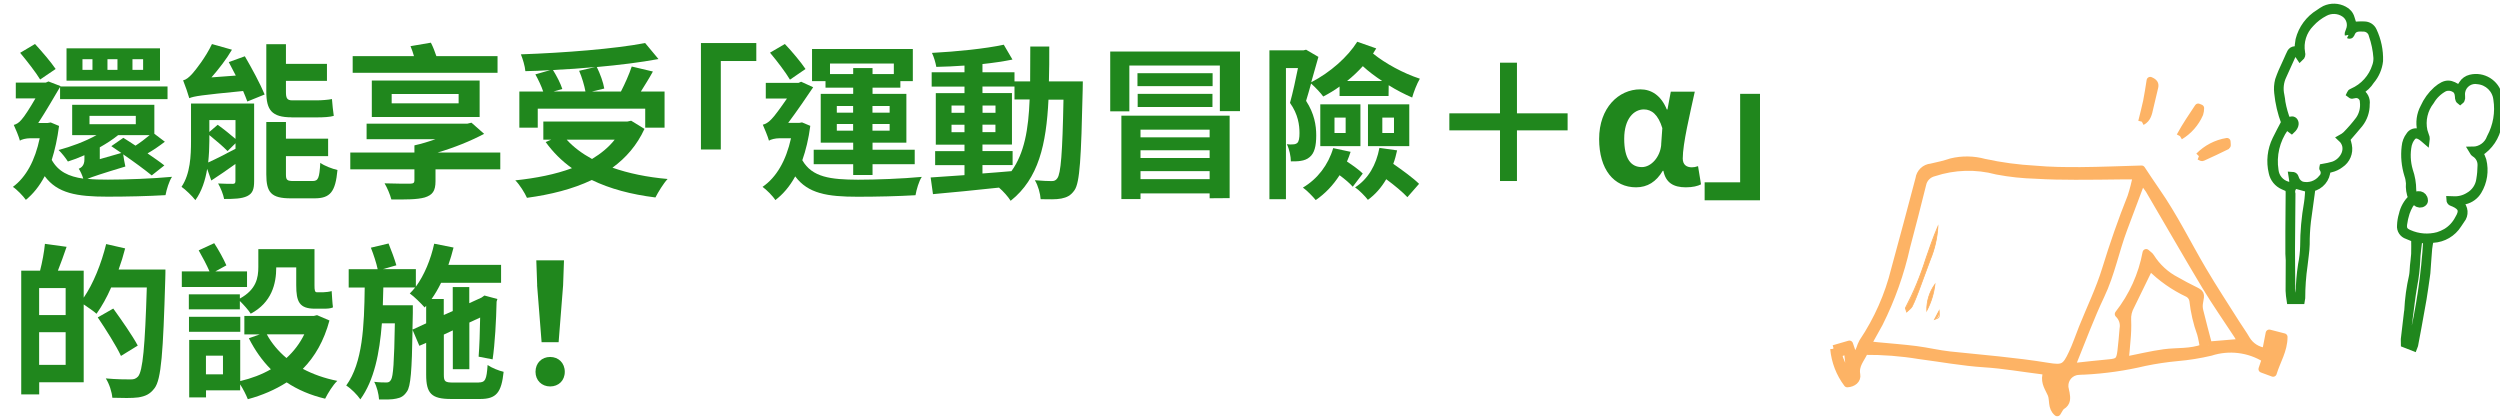 <?xml version="1.0" encoding="UTF-8"?>
<svg id="_圖層_1" data-name="圖層_1" xmlns="http://www.w3.org/2000/svg" width="345" height="58" version="1.1" viewBox="0 0 345 58">
  <!-- Generator: Adobe Illustrator 30.0.0, SVG Export Plug-In . SVG Version: 2.1.1 Build 123)  -->
  <g id="_グループ_6441" data-name="グループ_6441">
    <g id="_グループ_6497" data-name="グループ_6497">
      <path id="_パス_32320" data-name="パス_32320" d="M253.05,48.13l2.17-.63.75,2.17c.3-.67.49-1.09.68-1.51.1-.33.24-.66.4-.96,2.05-3.06,3.55-6.45,4.43-10.03,1.12-4.16,2.27-8.32,3.35-12.49.11-.87.81-1.54,1.68-1.61.93-.19,1.86-.43,2.76-.72,1.51-.37,3.09-.34,4.58.07,2.3.5,4.65.81,7,.94,2.07.19,4.17.21,6.25.2,2.76-.02,5.52-.14,8.44-.22.64.96,1.33,2.02,2.05,3.05,2.42,3.47,4.27,7.27,6.41,10.9,1.47,2.5,3.07,4.92,4.61,7.37.46.73.98,1.43,1.4,2.17.57.95,1.56,1.57,2.66,1.67.16-.83.31-1.6.49-2.52l2.02.52c0,1.84-.96,3.26-1.49,4.99l-1.52-.56.47-1.39c-2.26-1.42-5.04-1.76-7.58-.94-1.5.35-3.02.6-4.55.73-1.53.14-3.05.37-4.55.68-2.73.65-5.52,1.05-8.33,1.19-.27.02-.55,0-.81.04-1.1.06-1.94,1-1.88,2.1,0,.13.03.25.06.37.02.18.08.36.11.53.12.69.18,1.34-.56,1.79-.27.17-.41.55-.65.91-.85-.72-.5-1.75-.83-2.54s-.95-1.53-.72-2.66c.81.66,1.51.43,2.43-.11-1.17-.19-2.12-.38-3.09-.49-2.61-.32-5.19-.78-7.83-.95-3.02-.19-6.02-.75-9.03-1.14-2.48-.41-5-.6-7.51-.58-.44,1.05-1.35,1.87-1.1,3.23.13.72-.5,1.2-1.29,1.25-1.06-1.4-1.7-3.07-1.86-4.82M257.71,47.58c.55.06.99.11,1.42.15,1.76.17,3.52.3,5.27.52,1.57.2,3.11.58,4.68.75,4.5.47,9.02.83,13.5,1.56,2.12.35,2.47.16,3.38-1.78.54-1.14.94-2.35,1.41-3.53,1.08-2.69,2.36-5.32,3.21-8.09,1.04-3.39,2.2-6.72,3.51-10,.31-.95.56-1.92.74-2.9h-2.05c-2.13.02-4.25.06-6.38.05-1.81,0-3.63-.03-5.43-.14-1.81-.05-3.62-.24-5.4-.58-2.86-.77-5.89-.68-8.7.25-.79.19-1.4.82-1.56,1.62-.72,2.86-1.43,5.71-2.2,8.56-.82,3.68-2.08,7.24-3.77,10.61-.52.93-1.04,1.87-1.64,2.95M304.8,47.63l4.54-.38c-.22-.38-.37-.69-.56-.98-1.49-2.28-3.05-4.5-4.45-6.83-2.64-4.39-5.17-8.84-7.77-13.25-.3-.45-.63-.87-.98-1.28-.88,2.33-1.68,4.48-2.49,6.63-1.15,3.05-1.75,6.27-3.17,9.25s-2.56,6.1-3.81,9.16c-.05.22-.07.44-.06.66,1.72-.18,3.33-.38,4.95-.52,1.29-.11,1.54-.3,1.7-1.61.12-1.04.22-2.07.3-3.11.14-.74-.11-1.51-.66-2.03,1.94-2.48,3.26-5.38,3.83-8.47.32.29.53.41.63.59.87,1.39,2.1,2.52,3.57,3.27.78.45,1.58.87,2.39,1.27.99.49,1,.53.77,1.7-.08.4-.07.82.03,1.21.38,1.58.81,3.14,1.22,4.71M296.69,36.82c-.94,1.92-1.78,3.67-2.64,5.41-.33.59-.49,1.26-.45,1.93.04.95,0,1.9-.09,2.84-.06.89-.16,1.78-.25,2.73,1.88-.37,3.62-.8,5.4-1.04s3.6-.02,5.44-.71c-.14-.68-.23-1.31-.4-1.91-.54-1.49-.9-3.04-1.07-4.61-.07-.39-.31-.73-.65-.93-1.97-.92-3.76-2.17-5.29-3.72M254.95,48.34l-1.28.48c.26,1.04.72,2.02,1.36,2.88l.29-.07-.37-3.28M314.51,47.02c-.99.32-1.22,1.16-.91,2.75.28-.83.55-1.66.91-2.75M284.01,55.14c.42-1.24.3-1.59-.74-2.16l.74,2.16" fill="#fdb365" stroke="#fdb365" stroke-linejoin="round"/>
      <path id="_パス_32321" data-name="パス_32321" d="M283.88,57.05l-.05-.04c-.45-.43-.69-1.03-.67-1.64-.01-.31-.07-.63-.17-.92-.08-.18-.16-.35-.26-.54-.42-.64-.58-1.41-.46-2.16l.02-.09.07.06c.72.59,1.35.46,2.23-.04-.33-.05-.64-.11-.94-.16-.69-.12-1.35-.23-2-.31-.88-.11-1.77-.23-2.64-.35-1.69-.24-3.44-.48-5.18-.6-2.09-.14-4.2-.45-6.25-.75-.91-.14-1.86-.27-2.78-.4l-.45-.06c-2.32-.37-4.66-.54-7.01-.52-.13.29-.28.58-.45.85-.5.66-.73,1.49-.63,2.31.06.28-.01.57-.19.79-.29.33-.71.52-1.16.53h-.03l-.02-.02c-1.06-1.41-1.71-3.09-1.87-4.85v-.04l.81-.24,1.45-.42.72,2.09.2-.46c.16-.36.29-.64.41-.93.05-.11.09-.23.13-.34.06-.22.16-.43.28-.63,2.06-3.05,3.56-6.44,4.42-10.01.35-1.3.7-2.61,1.06-3.91.76-2.81,1.55-5.72,2.29-8.58.11-.89.83-1.58,1.72-1.65.64-.11,1.26-.27,1.88-.46.29-.09.59-.17.88-.25,1.52-.37,3.11-.35,4.61.07,1.95.44,3.93.72,5.92.84l1.07.1c2.12.2,4.26.21,6.24.2,1.92-.01,3.81-.07,5.81-.14.87-.03,1.74-.06,2.63-.08h.03l.02.03c.2.3.4.6.61.91.46.7.94,1.42,1.44,2.14,1.56,2.32,3,4.73,4.32,7.2.68,1.22,1.38,2.48,2.09,3.7,1.05,1.78,2.17,3.54,3.27,5.25.45.7.9,1.41,1.35,2.11.17.28.36.55.54.82.29.44.6.89.86,1.36.55.92,1.5,1.52,2.56,1.62l.49-2.52,2.12.55v.04c-.06,1.17-.35,2.32-.88,3.38-.22.52-.44,1.06-.61,1.63l-.02.06-.06-.02-1.52-.56-.05-.02.47-1.39c-2.24-1.38-4.98-1.72-7.49-.91-1.05.28-2.11.47-3.19.56-.45.05-.91.11-1.37.17-.5.07-1,.13-1.49.19-1.03.09-2.05.26-3.05.49-2.74.65-5.53,1.05-8.34,1.19-.11,0-.21.01-.32.01-.16,0-.33.01-.49.03-1.07.05-1.89.96-1.84,2.02,0,.13.03.26.06.39.01.1.03.2.06.29.02.08.04.16.05.24.26.68.02,1.44-.58,1.85-.18.14-.32.33-.42.54-.07.12-.14.24-.22.36l-.03.05ZM282.36,51.86c-.08.7.08,1.4.47,1.99.1.19.18.36.26.55.11.31.17.63.19.96-.02.57.19,1.11.58,1.53.07-.1.12-.2.18-.29.1-.23.26-.43.45-.58.69-.43.65-1.01.53-1.74-.01-.08-.03-.16-.05-.23-.02-.1-.05-.2-.06-.3-.27-1.1.41-2.21,1.51-2.48.12-.03.24-.05.36-.05.17-.02.33-.03.5-.03.1,0,.21,0,.31-.01,2.8-.14,5.59-.54,8.32-1.19,1.01-.24,2.03-.41,3.07-.5.49-.06,1-.11,1.49-.18.45-.07.92-.12,1.37-.17,1.07-.09,2.13-.28,3.17-.55,2.56-.82,5.34-.47,7.62.94l.04.02-.46,1.37,1.41.52c.17-.55.39-1.07.6-1.58.51-1.03.8-2.14.87-3.29l-1.92-.49-.49,2.51h-.06c-1.12-.11-2.12-.74-2.7-1.7-.26-.46-.56-.91-.86-1.35-.18-.27-.37-.54-.54-.82-.45-.71-.89-1.41-1.35-2.11-1.09-1.71-2.22-3.48-3.27-5.26-.72-1.22-1.42-2.49-2.1-3.71-1.31-2.47-2.75-4.87-4.31-7.19-.5-.72-.98-1.44-1.44-2.14-.2-.3-.4-.6-.59-.89-.88.02-1.75.05-2.6.08-2,.06-3.89.13-5.81.14-1.99.02-4.13,0-6.26-.2-.36-.03-.71-.06-1.07-.1-2-.12-3.98-.4-5.94-.85-1.49-.42-3.06-.44-4.56-.07-.29.08-.59.17-.88.25-.62.2-1.25.36-1.89.47-.85.07-1.53.72-1.63,1.57-.74,2.87-1.53,5.77-2.29,8.58-.35,1.3-.7,2.61-1.06,3.91-.87,3.59-2.36,6.99-4.42,10.05-.12.19-.21.39-.27.6-.04.12-.08.24-.13.35-.12.29-.25.57-.41.93l-.26.59-.06.13-.78-2.26-2.07.6c.16,1.71.79,3.35,1.83,4.73.4-.01.78-.19,1.04-.48.15-.2.22-.45.17-.7-.1-.85.13-1.71.64-2.39.17-.28.33-.57.46-.87v-.03h.05c2.37-.03,4.73.15,7.07.52l.45.06c.93.12,1.87.26,2.79.4,2.04.3,4.15.61,6.24.75,1.75.11,3.5.36,5.19.6.86.12,1.76.25,2.64.35.65.08,1.31.19,2,.31.35.06.71.12,1.09.18l.16.03-.14.08c-.93.55-1.64.76-2.42.17M284,55.33l-.84-2.46.13.07c1.06.59,1.19.96.76,2.23l-.05.16ZM283.37,53.1l.63,1.86c.33-1.04.22-1.36-.63-1.86M255.01,51.75l-.02-.03c-.64-.87-1.11-1.85-1.37-2.9l-.02-.05,1.4-.52.38,3.4-.08.02-.26.07h-.03ZM253.74,48.85c.26,1,.7,1.94,1.31,2.78l.21-.05-.36-3.16-1.17.43ZM283.88,50.75c-.44-.01-.87-.06-1.3-.14-3.39-.55-6.85-.89-10.21-1.22-1.08-.11-2.19-.22-3.29-.33-.85-.09-1.71-.25-2.55-.4-.7-.13-1.42-.26-2.14-.35-1.2-.15-2.42-.26-3.61-.37-.55-.05-1.11-.1-1.66-.15-.29-.03-.58-.06-.91-.1l-.6-.07.58-1.06c.38-.69.74-1.33,1.09-1.97,1.62-3.21,2.85-6.61,3.64-10.11l.13-.47c.71-2.62,1.38-5.29,2.03-7.87l.17-.68c.16-.82.78-1.47,1.59-1.66,2.82-.94,5.86-1.03,8.73-.25,1.53.31,3.08.49,4.63.54l.76.05c1.79.11,3.59.13,5.43.14,1.43,0,2.88-.01,4.28-.03.7,0,1.4-.02,2.1-.02h2.12l-.02.07c-.09.35-.16.69-.23,1.02-.12.64-.29,1.27-.51,1.89-1.26,3.15-2.41,6.42-3.51,10-.62,1.89-1.34,3.75-2.16,5.57-.35.82-.72,1.68-1.06,2.52-.16.41-.32.83-.47,1.23-.29.76-.58,1.55-.94,2.3-.69,1.47-1.08,1.95-2.13,1.95M257.8,47.53l.43.05c.33.04.62.07.9.1.55.05,1.11.1,1.66.15,1.19.11,2.41.21,3.61.37.72.09,1.44.22,2.15.35.83.15,1.69.31,2.54.4,1.1.11,2.21.22,3.29.33,3.35.33,6.82.67,10.21,1.22,2.1.34,2.41.18,3.31-1.74.35-.75.65-1.53.93-2.29.15-.41.31-.83.48-1.24.34-.85.71-1.7,1.06-2.52.81-1.81,1.53-3.67,2.15-5.56,1.1-3.58,2.25-6.86,3.51-10.01.22-.61.39-1.23.51-1.87.07-.31.13-.62.21-.95h-1.98c-.7,0-1.4.02-2.1.03-1.4.02-2.85.03-4.28.03-1.84,0-3.65-.03-5.44-.14l-.76-.05c-1.56-.05-3.12-.23-4.65-.54-2.85-.77-5.86-.69-8.67.25-.77.18-1.37.8-1.52,1.58l-.17.68c-.65,2.58-1.32,5.26-2.03,7.88l-.13.47c-.8,3.52-2.02,6.92-3.65,10.14-.36.64-.71,1.28-1.09,1.97l-.5.91ZM286,50.69v-.07c.02-.12.02-.22.02-.31,0-.13.01-.25.05-.37.36-.89.72-1.79,1.07-2.67.85-2.15,1.74-4.38,2.74-6.5.79-1.78,1.44-3.62,1.96-5.51.37-1.23.75-2.51,1.21-3.74.5-1.33.99-2.65,1.51-4.02l1.02-2.71.06.08c.12.15.23.29.35.43.23.27.45.55.63.86.94,1.59,1.88,3.22,2.79,4.79,1.62,2.78,3.29,5.66,4.97,8.46.94,1.56,1.97,3.11,2.97,4.6.49.73.99,1.48,1.48,2.23.13.19.24.39.36.62.06.11.13.23.2.36l.04.08h-.09s-4.55.38-4.55.38h-.05v-.05c-.12-.42-.23-.84-.35-1.26-.3-1.13-.61-2.29-.89-3.45-.1-.4-.11-.82-.03-1.23.23-1.16.22-1.17-.74-1.64-.83-.41-1.64-.83-2.4-1.27-1.47-.76-2.71-1.89-3.59-3.29-.09-.12-.19-.23-.31-.31-.07-.06-.15-.12-.23-.2-.59,3.05-1.89,5.91-3.79,8.36.53.54.77,1.3.64,2.04-.07,1.03-.17,2.08-.3,3.12-.16,1.31-.4,1.54-1.75,1.66-1.12.1-2.23.22-3.41.35-.51.06-1.02.11-1.54.17h-.06ZM295.6,25.03l-.94,2.52c-.51,1.37-1.01,2.69-1.51,4.02-.46,1.22-.84,2.5-1.21,3.73-.51,1.89-1.16,3.74-1.95,5.52-1.01,2.12-1.89,4.34-2.74,6.49-.35.88-.71,1.78-1.07,2.67-.03.11-.05.22-.04.33,0,.07,0,.15-.01.25.5-.05.99-.11,1.47-.16,1.17-.13,2.28-.25,3.41-.35,1.3-.11,1.5-.3,1.65-1.56.12-1.03.22-2.08.3-3.11.13-.72-.11-1.47-.64-1.98l-.04-.04.03-.04c1.93-2.47,3.24-5.37,3.82-8.45l.02-.1.07.07c.12.1.22.19.3.26.13.09.25.21.34.34.87,1.38,2.09,2.5,3.54,3.25.76.43,1.56.86,2.39,1.27,1.01.5,1.04.56.8,1.77-.08.39-.07.8.02,1.19.28,1.15.59,2.32.89,3.44.11.41.21.81.32,1.21l4.41-.36c-.06-.1-.11-.19-.15-.28-.12-.23-.23-.43-.36-.62-.49-.75-.99-1.5-1.48-2.23-1-1.5-2.03-3.04-2.98-4.61-1.69-2.8-3.36-5.68-4.97-8.46-.91-1.57-1.86-3.2-2.79-4.79-.19-.3-.39-.58-.62-.84-.09-.11-.19-.23-.29-.35M313.58,49.99l-.04-.21c-.32-1.65-.04-2.49.95-2.81l.11-.03-1.01,3.06ZM314.42,47.12c-.8.31-1.04,1.03-.8,2.43l.8-2.43ZM293.2,49.8v-.08c.03-.3.06-.59.09-.87.06-.64.12-1.24.16-1.85.01-.18.03-.37.04-.55.07-.76.09-1.52.05-2.29-.04-.68.12-1.36.46-1.96.61-1.24,1.21-2.47,1.85-3.78l.79-1.63.04-.07.06.06c1.52,1.54,3.31,2.79,5.27,3.7.36.21.61.57.68.98.09,1.21.35,2.4.75,3.54.11.34.22.7.31,1.05.12.41.19.83.28,1.27.04.21.08.42.12.64v.05s-.04.02-.04.02c-1.18.38-2.42.58-3.66.58-.59.03-1.2.06-1.79.14-1.22.16-2.42.42-3.69.68-.55.12-1.13.24-1.71.35l-.08.02ZM296.71,36.92l-.76,1.55c-.64,1.31-1.24,2.54-1.85,3.78-.33.58-.48,1.24-.45,1.9.04.77.02,1.54-.05,2.3-.01.18-.03.36-.04.55-.04.61-.1,1.22-.16,1.86-.03.26-.05.53-.08.8.55-.11,1.1-.22,1.63-.34,1.27-.27,2.47-.52,3.7-.69.6-.08,1.21-.11,1.8-.14,1.21,0,2.42-.18,3.58-.55-.04-.2-.08-.4-.12-.59-.08-.44-.16-.86-.28-1.26-.1-.35-.21-.71-.31-1.05-.41-1.15-.66-2.35-.76-3.57-.07-.37-.3-.69-.62-.89-1.95-.91-3.72-2.15-5.25-3.67" fill="#fdb365"/>
      <path id="_パス_32322" data-name="パス_32322" d="M303.45,21.55c1.04-1.06,2.4-1.77,3.87-2.01,0,.22.07.55,0,.59-1.12.56-2.25,1.08-3.39,1.6-.08.04-.24-.09-.48-.18" fill="#fdb365" stroke="#fdb365" stroke-linejoin="round"/>
      <path id="_パス_32323" data-name="パス_32323" d="M295.57,16.79c.23-.94.48-1.88.68-2.82.19-.91.31-1.83.48-2.86.59.25.7.51.61.91-.23.95-.46,1.91-.68,2.87-.17.73-.28,1.49-1.08,1.91" fill="#fdb365" stroke="#fdb365" stroke-linejoin="round"/>
      <path id="_パス_32324" data-name="パス_32324" d="M300.84,18.79c.83-1.53,1.69-2.75,2.51-4l.32.13c0,.27-.04.53-.12.78-.56,1.29-1.51,2.37-2.71,3.09" fill="#fdb365" stroke="#fdb365" stroke-linejoin="round"/>
      <path id="_パス_32325" data-name="パス_32325" d="M267.43,31.28c-.09,1.57-.44,3.11-1.04,4.56-.55,1.44-1.06,2.89-1.61,4.33-.27.72-.55,1.44-.89,2.12-.13.27-.44.46-.76.77-.09-.33-.2-.5-.15-.58,1.99-3.53,2.87-7.51,4.46-11.21" fill="#fdb365"/>
      <path id="_パス_32326" data-name="パス_32326" d="M263.09,43.16l-.03-.09c-.03-.12-.07-.23-.1-.31-.05-.15-.09-.24-.05-.31,1.14-2.18,2.09-4.46,2.82-6.81.5-1.45,1.02-2.96,1.64-4.4l.12-.27v.3c-.1,1.58-.45,3.12-1.06,4.58-.29.75-.57,1.52-.84,2.27-.25.68-.5,1.38-.76,2.06s-.55,1.42-.9,2.13c-.12.2-.28.37-.46.51-.1.08-.2.17-.31.28l-.07.07ZM267.36,31.59c-.56,1.35-1.04,2.74-1.51,4.1-.74,2.35-1.68,4.64-2.82,6.82-.01.03.02.12.05.22.02.06.05.14.08.23.09-.08.17-.15.25-.22.17-.13.32-.29.43-.47.35-.7.63-1.43.89-2.12s.52-1.38.76-2.06c.27-.75.56-1.52.84-2.27.55-1.35.9-2.78,1.02-4.23" fill="#fdb365"/>
      <path id="_パス_32327" data-name="パス_32327" d="M265.89,42.88c-.03-1.31.37-2.59,1.13-3.65-.15,1.28-.53,2.51-1.13,3.65" fill="#fdb365"/>
      <path id="_パス_32328" data-name="パス_32328" d="M265.84,43.11v-.23c-.03-1.32.37-2.61,1.14-3.68l.12-.18-.02.21c-.15,1.28-.54,2.53-1.14,3.67l-.11.21ZM266.94,39.45c-.63.94-.97,2.05-.99,3.18.5-1,.84-2.07.99-3.18" fill="#fdb365"/>
      <path id="_パス_32329" data-name="パス_32329" d="M267.61,42.87q.07.97-.65,1.22l.65-1.22" fill="#fdb365"/>
      <path id="_パス_32330" data-name="パス_32330" d="M266.84,44.19l.81-1.53v.2c.08.99.07,1.02-.67,1.28l-.14.05ZM267.57,43.07l-.49.92c.49-.18.53-.25.49-.92" fill="#fdb365"/>
      <path id="_パス_32331" data-name="パス_32331" d="M315.91,26.03c-.28-.12-.55-.24-.82-.36-.78-.34-1.34-1.03-1.51-1.86-.37-1.53-.19-3.14.5-4.55.37-.76.77-1.51,1.22-2.36-.5-1.31-.82-2.68-.96-4.08-.07-.59-.03-1.19.12-1.77.27-.78.6-1.55.96-2.29.15-.35.33-.7.47-1.05.32-.77.46-.87,1.25-.82.01-.46.06-.93.14-1.39.39-1.55,1.37-2.88,2.74-3.71.26-.19.53-.36.81-.51.85-.39,1.83-.36,2.65.08.47.23.82.64.96,1.15.11.34.21.69.31.99.52-.02,1.02-.07,1.52-.04.53,0,1.01.3,1.23.79.61,1.3.91,2.72.86,4.16-.11,1-.52,1.95-1.18,2.72-.37.59-.89,1.08-1.5,1.43,0,.07,0,.14.01.15.6.33.93.99.83,1.67.01.99-.31,1.95-.93,2.73-.56.69-1.16,1.35-1.77,2.07.1.29.18.58.24.88.21,1.01-.23,2.05-1.09,2.61-.39.3-.84.51-1.32.62-.18.04-.36.11-.54.16-.03,1.21-.9,2.24-2.08,2.49-.03.25-.06.53-.1.8-.17,1.27-.34,2.53-.52,3.8-.12,1.06-.18,2.12-.17,3.18-.02.95-.2,1.9-.29,2.86-.22,1.52-.33,3.05-.33,4.58,0,.1-.02.2-.04.3h-1.53c-.07-.44-.12-.88-.14-1.33,0-1.4.02-2.81.02-4.21,0-.3-.05-.6-.05-.89,0-1.04,0-2.08,0-3.13,0-1.77.03-3.53.04-5.3,0-.17-.02-.34-.03-.52M324.09,4.81c-.01-.05-.05-.12-.03-.17.04-.14.09-.28.15-.42.37-.85.08-1.85-.69-2.36-.8-.53-1.83-.58-2.68-.13-.74.38-1.41.89-1.97,1.51-1.05,1.06-1.53,2.57-1.26,4.05.08.24,0,.5-.18.66-.08-.12-.16-.21-.22-.32-.11-.19-.22-.37-.48-.36s-.34.22-.43.42c-.41.91-.83,1.82-1.24,2.74-.42.85-.52,1.82-.31,2.74.08.31.09.63.14.95.16.9.41,1.77.75,2.62.61-.24.82-.23.98,0,.21.3.07.78-.37,1.19l-.71-.53c-.08.08-.16.16-.22.25-1.21,1.7-1.71,3.81-1.38,5.87.11.96.78,1.75,1.7,2.02.57.2.83,0,.77-.6-.02-.24-.07-.47-.11-.73.42.02.41.31.5.51.15.38.46.68.85.83,1.04.25,2.13-.12,2.79-.97.37-.35.42-.92.12-1.34-.02-.02.01-.08.02-.13.48-.08.95-.19,1.41-.32,1.48-.49,2.51-2.44,1.11-3.72.24-.13.46-.29.66-.47.64-.65,1.24-1.34,1.79-2.07.51-.73.72-1.62.61-2.5,0-.55-.45-1-1-1-.08,0-.15,0-.23.03-.12.03-.25.06-.37.07-.08,0-.15-.1-.22-.15.04-.08.04-.13.07-.16.07-.05.14-.1.22-.13,1.55-.67,2.73-1.98,3.23-3.59.13-.36.18-.74.17-1.12-.07-1.06-.29-2.11-.64-3.12-.12-.59-.65-1.01-1.25-1-.68-.03-1.34-.05-1.66.73-.06.15-.13.34-.38.22M316.74,25.54c-.41.25-.6.75-.47,1.21,0,.09,0,.17,0,.25-.02,2.47-.05,4.95-.06,7.42,0,1.68.02,3.37.03,5.05-.03.52.04,1.04.2,1.53l.86.04v-.57c.02-1.32.13-2.63.33-3.94.17-.84.27-1.69.29-2.54,0-2,.18-4,.53-5.98.11-.67.13-1.35.18-1.97l-1.87-.51M315.84,16.97l.28.5.17-.08c.01-.14.03-.28.04-.43h-.49Z" fill="#20871d" stroke="#20871d"/>
      <path id="_パス_32332" data-name="パス_32332" d="M335.35,33.04c-.07.44-.17.86-.21,1.28-.1,1.12-.16,2.25-.25,3.38-.01.17-.05.34-.07.51-.15,1.01-.28,2.02-.45,3.03-.22,1.3-.46,2.6-.7,3.9-.15.84-.31,1.67-.47,2.51-.03.1-.07.2-.11.3l-1.28-.5c-.01-.21-.01-.41,0-.62.14-1.25.29-2.49.44-3.74.02-.08.03-.17.04-.25.08-1.6.29-3.18.65-4.74.09-.46.09-.93.13-1.4.05-.55.14-1.1.17-1.65.03-.7,0-1.4,0-2.12-.34-.14-.69-.29-1.04-.43-.6-.19-.98-.77-.91-1.39.02-.51.1-1.01.25-1.5.19-.87.64-1.67,1.29-2.28-.26-.65-.37-1.36-.31-2.06-.03-.38-.1-.76-.23-1.12-.39-1.27-.52-2.6-.36-3.92.05-.56.25-1.09.59-1.53.25-.42.77-.6,1.23-.43.11.03.22.05.33.07.01-.11.01-.23,0-.34-.25-1.07-.1-2.2.42-3.17.41-.92,1-1.74,1.75-2.41,1.34-1.15,1.96-.93,3.12-.15.15-.22.31-.44.45-.68.25-.4.65-.68,1.11-.79,1.73-.42,3.47.65,3.88,2.38.03.12.05.25.07.37.19,1.25.15,2.52-.14,3.75-.28,1.57-1.2,2.95-2.56,3.8.18.33.32.67.44,1.02.36,1.45.13,2.98-.64,4.25-.4.67-1.06,1.15-1.82,1.33-.25.06-.49.14-.73.22,0,.06,0,.11.03.13.68.58.76,1.61.18,2.3,0,0,0,0,0,0-.14.22-.28.43-.43.64-.75,1.19-2.03,1.94-3.44,2.02-.11,0-.21.03-.41.05M333.04,27.65c-.18.19-.35.39-.5.61-.2.35-.37.72-.5,1.1-.17.52-.29,1.06-.36,1.61-.07.69.14.96.77,1.24,1.26.56,2.67.67,4,.31.38-.12.75-.28,1.1-.48.74-.44,1.33-1.08,1.72-1.84.67-1.09.5-1.66-.68-2.18-.19-.08-.47-.09-.49-.47.17,0,.3.02.44.03.75.05,1.49-.13,2.13-.53.86-.48,1.44-1.33,1.56-2.3.11-.63.16-1.26.17-1.9.04-.7-.32-1.37-.93-1.71-.1-.05-.14-.21-.26-.4,1.11,0,2.09-.7,2.46-1.74.88-1.63,1.2-3.49.91-5.32-.16-1.37-1.26-2.43-2.63-2.56-1.05-.2-2.06.49-2.25,1.54-.03.18-.04.36-.02.55,0,.23.08.51-.18.71-.29-.22-.18-.52-.24-.77-.02-.23-.1-.44-.21-.64-.45-.47-1.15-.62-1.75-.36-.77.42-1.42,1.04-1.86,1.8-.91,1.16-1.26,2.66-.95,4.1.08.31.21.6.3.91.02.15.02.3,0,.45-.26-.22-.42-.39-.61-.51-.49-.33-1.02-.51-1.46.21-.18.26-.31.56-.39.87-.24,1.18-.19,2.39.15,3.55.3.86.46,1.77.46,2.69.02.28.07.55.15.81.21-.06.42-.11.63-.15.33-.03.64.15.77.45.08.24.15.5-.12.69-.27.19-.64.17-.88-.06-.12-.08-.24-.17-.46-.32M332.8,47.34c1.13-4.68,1.83-9.45,2.11-14.25l-1.12-.06c-.11,1.04-.28,2-.3,2.97-.05,1.15-.19,2.29-.41,3.42-.27,1.53-.43,3.08-.64,4.62-.05.4-.12.8-.15,1.2-.05.63-.08,1.26-.12,1.89l.64.2M333.48,27.41c.49.51.51.51.76.05-.18-.22-.5-.26-.73-.08-.01,0-.02.02-.03.03" fill="#20871d" stroke="#20871d"/>
    </g>
  </g>
  <g>
    <path d="M20.93,24.2c-.9-.74-2.46-1.89-3.93-2.9.07.57.21,1.26.3,1.68-3.29.99-4.58,1.43-5.24,1.7.87.09,1.79.11,2.83.11,2.46,0,6.23-.14,8.85-.39-.39.55-.76,1.77-.9,2.53-2.39.14-5.31.21-8,.21-4.25,0-6.92-.46-8.67-2.83-.74,1.4-1.61,2.46-2.6,3.27-.37-.53-1.26-1.45-1.79-1.79,1.84-1.36,3.06-3.66,3.7-6.71h-1.33c-.53,0-1.22.16-1.4.34-.14-.55-.62-1.7-.85-2.18.34-.09.71-.28,1.08-.74.37-.39,1.2-1.68,1.91-2.92h-2.71v-2.18h4.14l.37-.16,1.66.64-.02.05h14.79v1.75h-14.83v-1.68c-.76,1.29-2,3.43-3.01,4.97h1.31l.41-.07,1.15.48c-.23,1.75-.57,3.31-1.01,4.69.9,1.61,2.35,2.3,4.35,2.58-.14-.48-.41-1.06-.62-1.36.37-.16.78-.46.78-1.29v-.58c-.78.35-1.54.64-2.28.87-.3-.48-.87-1.2-1.29-1.59,1.68-.44,3.66-1.17,5.24-2.05h-3.36v-4.19h11.34v4l1.45,1.1c-.74.57-1.61,1.17-2.39,1.61.9.62,1.75,1.2,2.32,1.66l-1.72,1.36ZM5.54,10.97c-.58-.97-1.82-2.55-2.76-3.68l2.05-1.22c1.01,1.1,2.23,2.53,2.85,3.45l-2.14,1.45ZM22.08,11.13h-12.9v-4.46h12.9v4.46ZM12.76,8.17h-1.38v1.47h1.38v-1.47ZM12.35,17.14h6.39v-1.15h-6.39v1.15ZM16.3,18.65c-.74.6-1.59,1.15-2.53,1.68v1.63l2.97-.85c-.48-.34-.94-.64-1.38-.94l1.66-1.15c.53.32,1.1.71,1.68,1.08.64-.41,1.38-.97,1.95-1.45h-4.35ZM16.21,8.17h-1.38v1.47h1.38v-1.47ZM19.75,8.17h-1.47v1.47h1.47v-1.47Z" fill="#20871d"/>
    <path d="M35.07,25c0,1.13-.21,1.7-.97,2.07-.74.35-1.77.39-3.17.39-.12-.64-.48-1.54-.83-2.14.83.05,1.72.05,2,.05.3,0,.39-.09.39-.39v-2.35c-1.15.83-2.3,1.61-3.33,2.28l-.57-1.61c-.25,1.56-.76,3.13-1.63,4.32-.39-.53-1.43-1.52-1.91-1.84,1.22-1.79,1.31-4.32,1.31-6.32v-5.17h8.71v10.72ZM33.78,7.75c.97,1.66,2.18,3.91,2.74,5.29l-2.39.97c-.14-.41-.35-.9-.58-1.45-5.82.57-6.76.71-7.43.99-.14-.53-.57-1.77-.85-2.46.41-.09.81-.41,1.27-.92s1.86-2.28,2.71-4.09l2.76.78c-.78,1.33-1.82,2.67-2.83,3.82l3.36-.25c-.34-.67-.67-1.31-.97-1.86l2.21-.8ZM28.89,19.48c0,.87-.05,1.91-.16,2.94,1.03-.46,2.39-1.15,3.77-1.89v-.76l-1.1,1.08c-.57-.6-1.63-1.49-2.51-2.21v.83ZM28.89,16.58v1.63l1.15-.99c.78.55,1.77,1.36,2.46,1.95v-2.6h-3.61ZM40.25,16.19c-2.76,0-3.5-1.01-3.5-3.56v-6.53h2.71v2.71h5.66v2.35h-5.66v1.52c0,.85.14,1.17.87,1.17h3.36c.64,0,1.61-.07,2.12-.18.05.71.16,1.7.25,2.32-.48.16-1.45.21-2.32.21h-3.5ZM43.14,24.98c.78,0,.94-.39,1.06-2.51.55.41,1.66.83,2.37.99-.28,3.01-.99,3.91-3.17,3.91h-3.27c-2.71,0-3.38-.81-3.38-3.31v-7.22h2.71v2.3h5.82v2.41h-5.82v2.51c0,.8.16.92,1.08.92h2.6Z" fill="#20871d"/>
    <path d="M69.02,23.37h-8.92v1.63c0,1.36-.41,1.91-1.49,2.25-1.08.3-2.6.28-4.6.28-.18-.69-.57-1.61-.94-2.23,1.33.05,3.13.05,3.52.05.46-.02.6-.11.6-.46v-1.52h-8.85v-2.32h8.85v-.97h.02l-.02-.02c.97-.21,1.95-.51,2.9-.85h-9.5v-2.14h13.89l.58-.14,1.75,1.54c-1.86.99-4.09,1.89-6.42,2.58h8.65v2.32ZM68.65,10.05h-19.98v-2.3h8.46c-.14-.48-.3-.97-.48-1.38l2.81-.48c.3.57.55,1.24.76,1.86h8.44v2.3ZM51.31,16.15v-5.04h14.88v5.04h-14.88ZM54.05,14.26h9.24v-1.29h-9.24v1.29Z" fill="#20871d"/>
    <path d="M88.94,17.78c-1.03,2.25-2.55,4-4.42,5.36,2.21.78,4.78,1.31,7.61,1.56-.58.62-1.31,1.82-1.68,2.55-3.33-.41-6.3-1.2-8.78-2.41-2.64,1.26-5.7,2.02-8.95,2.46-.28-.64-1.03-1.86-1.61-2.41,2.87-.3,5.54-.83,7.82-1.68-1.4-.99-2.62-2.21-3.63-3.61l.76-.32h-1.08v-2.51h11.61l.51-.11,1.84,1.13ZM74.22,17.62h-2.55v-4.99h3.29c-.23-.71-.67-1.63-1.08-2.37l2.05-.58c-1.15.07-2.32.12-3.43.14-.05-.69-.37-1.72-.62-2.32,6.05-.21,12.97-.76,17.15-1.56l1.84,2.21c-2.48.46-5.45.83-8.51,1.1.46.92.9,2.14,1.03,2.97l-1.7.41h4c.55-1.06,1.15-2.41,1.49-3.45l2.92.69c-.53.97-1.13,1.91-1.66,2.76h3.27v4.99h-2.67v-2.62h-14.83v2.62ZM82.2,9.25c-1.93.18-3.93.32-5.89.41.53.85,1.06,1.89,1.29,2.62l-1.2.34h4.39c-.14-.8-.48-1.95-.87-2.85l2.28-.53ZM78.2,19.27c.94,1.04,2.12,1.91,3.5,2.67,1.22-.74,2.3-1.61,3.13-2.67h-6.62Z" fill="#20871d"/>
    <path d="M104.37,5.94v2.48h-4.9v12.21h-2.74V5.94h7.63Z" fill="#20871d"/>
    <path d="M111.82,17.37c-.23,1.79-.62,3.38-1.1,4.74,1.36,2.37,3.91,2.67,7.68,2.69,2.46,0,6.21-.14,8.81-.39-.39.55-.74,1.77-.87,2.53-2.39.14-5.29.21-7.98.21-4.21,0-6.85-.44-8.62-2.81-.76,1.4-1.7,2.48-2.74,3.27-.34-.55-1.26-1.47-1.77-1.82,1.93-1.33,3.24-3.61,3.93-6.71h-1.61c-.55,0-1.22.16-1.43.34-.14-.55-.64-1.72-.85-2.21.35-.09.74-.28,1.17-.74.41-.39,1.33-1.66,2.16-2.87h-2.92v-2.16h4.51l.37-.16,1.66.76c-.83,1.24-2.28,3.36-3.45,4.92h1.52l.39-.07,1.15.48ZM109.02,11c-.58-.99-1.79-2.58-2.76-3.73l2.05-1.2c1.03,1.08,2.23,2.53,2.85,3.45l-2.14,1.47ZM113.92,11.2h-1.86v-4.44h13.91v4.44h-1.72v.9h-3.84v.85h4.67v6.74h-4.67v.97h5.82v2h-5.82v1.49h-2.67v-1.49h-5.45v-2h5.45v-.97h-4.48v-6.74h4.48v-.85h-3.82v-.9ZM114.54,8.77v1.45h3.2v-.83h2.67v.83h2.94v-1.45h-8.81ZM115.48,15.55h2.25v-.92h-2.25v.92ZM117.73,18.03v-.92h-2.25v.92h2.25ZM120.4,14.63v.92h2.37v-.92h-2.37ZM122.77,17.11h-2.37v.92h2.37v-.92Z" fill="#20871d"/>
    <path d="M149.43,11.23s-.02.9-.02,1.22c-.21,9.4-.39,12.74-1.13,13.8-.53.76-1.06.99-1.82,1.15-.69.14-1.75.11-2.85.09-.05-.76-.34-1.86-.8-2.62,1.01.09,1.89.12,2.32.12.35,0,.58-.09.78-.39.48-.62.71-3.43.85-10.85h-2.07c-.3,6.16-1.36,10.9-5.22,13.96-.34-.55-1.01-1.31-1.61-1.82-3.31.35-6.62.69-9.11.9l-.32-2.3c1.29-.09,2.9-.21,4.67-.32v-1.38h-4.05v-1.93h4.05v-.9h-3.96v-7.11h3.96v-.9h-4.53v-1.98h4.53v-.92c-1.33.09-2.64.16-3.89.18-.09-.55-.34-1.4-.6-1.93,3.4-.18,7.38-.58,9.91-1.13l1.2,2.05c-1.22.25-2.64.46-4.14.62v1.13h4.42v1.26h2.16c.02-1.52.02-3.1.02-4.81h2.62c0,1.68,0,3.29-.05,4.81h4.67ZM131.31,15.57h1.79v-1.01h-1.79v1.01ZM133.1,18.24v-1.03h-1.79v1.03h1.79ZM135.58,23.94c1.31-.09,2.67-.21,4-.32,1.79-2.48,2.35-5.77,2.51-9.89h-2.09v-1.79h-4.42v.9h4.07v7.11h-4.07v.9h4.16v1.93h-4.16v1.17ZM137.38,15.57v-1.01h-1.79v1.01h1.79ZM135.58,17.2v1.03h1.79v-1.03h-1.79Z" fill="#20871d"/>
    <path d="M171.12,7.11v8.23h-2.78v-6.3h-12.49v6.32h-2.64V7.11h17.91ZM154.74,15.96h14.95v11.38l-2.76.02v-.67h-9.54v.78h-2.64v-11.52ZM167.34,11.89h-10.37v-1.79h10.37v1.79ZM157,14.77v-1.82h10.32v1.82h-10.32ZM157.39,17.89v1.06h9.54v-1.06h-9.54ZM166.93,21.8v-1.06h-9.54v1.06h9.54ZM166.93,24.72v-1.1h-9.54v1.1h9.54Z" fill="#20871d"/>
    <path d="M184.89,11.92c-.71.53-1.5.99-2.28,1.4-.34-.48-1.13-1.31-1.68-1.79-.25.87-.46,1.68-.69,2.39,1.15,1.77,1.4,3.4,1.4,4.76,0,1.49-.25,2.48-.92,3.01-.32.28-.74.44-1.22.51-.37.07-.87.07-1.36.07,0-.67-.21-1.68-.55-2.37.34.05.62.05.87.02.18,0,.39-.05.55-.18.25-.21.32-.71.32-1.38,0-1.08-.18-2.58-1.31-4.16.39-1.4.8-3.29,1.1-4.81h-1.66v18.1h-2.28V6.95h4.69l.37-.09,1.7.99c-.3,1.08-.64,2.3-.99,3.5,2.64-1.36,5.04-3.5,6.35-5.59l2.62.92c-.14.23-.3.48-.44.71,1.7,1.38,4.21,2.74,6.46,3.47-.41.69-.87,1.89-1.06,2.6-1.06-.46-2.18-1.03-3.24-1.7l-.02,1.49h-6.76v-1.33ZM186.39,20.93c-.14.46-.32.92-.51,1.36.8.53,1.7,1.17,2.18,1.66l-1.38,1.82c-.39-.46-1.1-1.06-1.82-1.59-.9,1.4-2,2.55-3.29,3.43-.37-.46-1.24-1.36-1.77-1.72,2.02-1.2,3.5-3.13,4.18-5.45l2.39.51ZM182.2,14.4h5.54v5.77h-5.54v-5.77ZM184.16,18.35h1.54v-2.12h-1.54v2.12ZM190.74,11.18c-.97-.64-1.89-1.33-2.67-2.05-.67.74-1.4,1.43-2.18,2.05h4.85ZM192.8,20.75c-.14.64-.3,1.27-.53,1.86,1.29.9,2.78,1.98,3.56,2.76l-1.61,1.84c-.64-.69-1.77-1.63-2.92-2.48-.67,1.15-1.52,2.12-2.53,2.85-.34-.46-1.24-1.38-1.77-1.72,1.82-1.17,2.92-3.1,3.36-5.45l2.44.34ZM188.78,14.4h5.7v5.77h-5.7v-5.77ZM190.76,18.35h1.61v-2.12h-1.61v2.12Z" fill="#20871d"/>
    <path d="M209.34,17.99v6.99h-2.34v-6.99h-6.99v-2.35h6.99v-6.99h2.34v6.99h6.99v2.35h-6.99Z" fill="#20871d"/>
    <path d="M220.68,19.18c0-4.3,2.69-6.85,5.68-6.85,1.5,0,2.85.8,3.66,2.78h.09l.46-2.46h3.31c-.67,3.08-1.66,7.17-1.66,9.22,0,.87.53,1.22,1.26,1.22.25,0,.55-.05.85-.16l.41,2.51c-.44.23-1.13.41-2.09.41-1.72,0-2.78-.64-3.1-2.28h-.09c-.9,1.52-2.12,2.28-3.68,2.28-3.06,0-5.1-2.46-5.1-6.67ZM229.24,19.96l.16-2.28c-.57-1.86-1.47-2.58-2.55-2.58-1.36,0-2.71,1.26-2.71,4.05s.94,3.91,2.44,3.91c1.29,0,2.53-1.4,2.67-3.1Z" fill="#20871d"/>
    <path d="M235.24,27.64v-2.48h4.9v-12.21h2.74v14.69h-7.63Z" fill="#20871d"/>
    <path d="M22.83,37.19s0,.92-.02,1.24c-.3,10.28-.55,13.93-1.49,15.15-.64.85-1.29,1.1-2.21,1.26-.87.12-2.25.09-3.61.05-.05-.76-.41-1.91-.9-2.67,1.47.14,2.83.14,3.43.14.46,0,.71-.09,1.01-.39.67-.74.97-4.19,1.22-12.3h-4.92c-.6,1.38-1.31,2.64-2.02,3.63-.37-.34-1.15-.87-1.77-1.29v10.74h-6.14v1.68h-2.48v-17.08h2.6c.3-1.15.57-2.62.67-3.7l2.99.41c-.39,1.15-.81,2.3-1.2,3.29h3.56v3.73c1.33-1.93,2.44-4.71,3.1-7.4l2.62.6c-.25.99-.55,1.95-.9,2.92h6.46ZM9.06,39.75h-3.66v3.73h3.66v-3.73ZM9.06,50.35v-4.51h-3.66v4.51h3.66ZM16.69,49.11c-.64-1.38-2.07-3.63-3.2-5.31l2.14-1.22c1.15,1.59,2.67,3.77,3.38,5.11l-2.32,1.43Z" fill="#20871d"/>
    <path d="M34.08,39.61h-8.99v-2.16h3.82c-.37-.87-.99-2.02-1.49-2.9l2.14-.99c.62.94,1.31,2.21,1.68,3.06l-1.52.83h4.37v2.16ZM33.12,41.19c2.25-1.24,2.53-2.85,2.53-4.35v-2.46h7.75v5.01c0,.67.05.94.32.94h.92c.3,0,.83-.07,1.13-.16.05.69.09,1.63.18,2.25-.32.16-.83.18-1.29.18h-1.2c-2.16,0-2.58-.97-2.58-3.24v-2.46h-2.76v.02c0,2.23-.62,4.83-3.52,6.37-.28-.46-.99-1.26-1.5-1.75v1.15h-7.04v-2.07h7.04v.55ZM33.16,45.79h-7.08v-2.07h7.08v2.07ZM45.47,44.21c-.76,2.83-2.02,5.01-3.68,6.69,1.4.74,2.99,1.31,4.76,1.66-.6.55-1.31,1.72-1.68,2.46-2.02-.48-3.79-1.24-5.31-2.25-1.59,1.01-3.38,1.79-5.36,2.32-.23-.58-.64-1.4-1.06-2.05v.83h-4.71v.97h-2.32v-7.93h7.04v5.68c1.54-.37,2.97-.9,4.23-1.63-1.2-1.2-2.21-2.64-3.04-4.28l1.5-.53h-2.12v-2.55h9.59l.44-.11,1.72.74ZM30.77,49.08h-2.35v2.58h2.35v-2.58ZM36.82,46.14c.67,1.24,1.59,2.32,2.71,3.27,1.01-.92,1.84-2,2.46-3.27h-5.17Z" fill="#20871d"/>
    <path d="M66.05,52.78c.92,0,1.1-.39,1.24-2.41.55.39,1.52.78,2.21.94-.3,2.87-1.01,3.75-3.24,3.75h-4c-2.71,0-3.45-.74-3.45-3.36v-4.39l-.94.41-.94-2.21c-.09,5.61-.25,7.82-.78,8.53-.41.62-.83.85-1.47.97-.58.14-1.43.12-2.37.12-.05-.76-.3-1.77-.67-2.44.71.09,1.36.09,1.68.09.3,0,.46-.07.64-.37.3-.46.44-2.41.53-7.79h-1.79c-.32,4.14-1.06,7.84-2.97,10.49-.44-.64-1.26-1.47-1.95-1.91,2.28-3.15,2.48-8.19,2.55-13.52h-2.21v-2.53h4c-.18-.85-.57-2.05-.94-2.97l2.44-.58c.39.94.85,2.21,1.08,3.01l-1.86.53h4.55v2.42c1.17-1.61,2.05-3.73,2.53-5.93l2.67.53c-.21.83-.44,1.61-.71,2.39h7.27v2.48h-8.28c-.41.83-.83,1.56-1.31,2.23h1.68v2.21l1.24-.55v-3.31h2.28v2.23l1.7-.78.39-.28,1.79.48-.11.37c-.05,2.51-.23,5.84-.55,7.96l-1.93-.37c.11-1.38.18-3.43.21-5.4l-1.49.69v6.44h-2.28v-5.36l-1.24.58v5.54c0,.94.16,1.08,1.31,1.08h3.52ZM58.81,44.62v-2.42l-.21.23c-.44-.51-1.45-1.52-2.05-1.93.25-.25.51-.53.74-.83h-4.39c-.02.83-.05,1.63-.07,2.46h4.14v1.06l-.05,2.3,1.89-.87Z" fill="#20871d"/>
    <path d="M73.9,51.31c0-1.22.87-2.05,2.02-2.05s2.02.83,2.02,2.05-.87,2.02-2.02,2.02-2.02-.83-2.02-2.02ZM74.13,39.36l-.12-3.43h3.82l-.12,3.43-.62,7.86h-2.35l-.62-7.86Z" fill="#20871d"/>
  </g>
</svg>